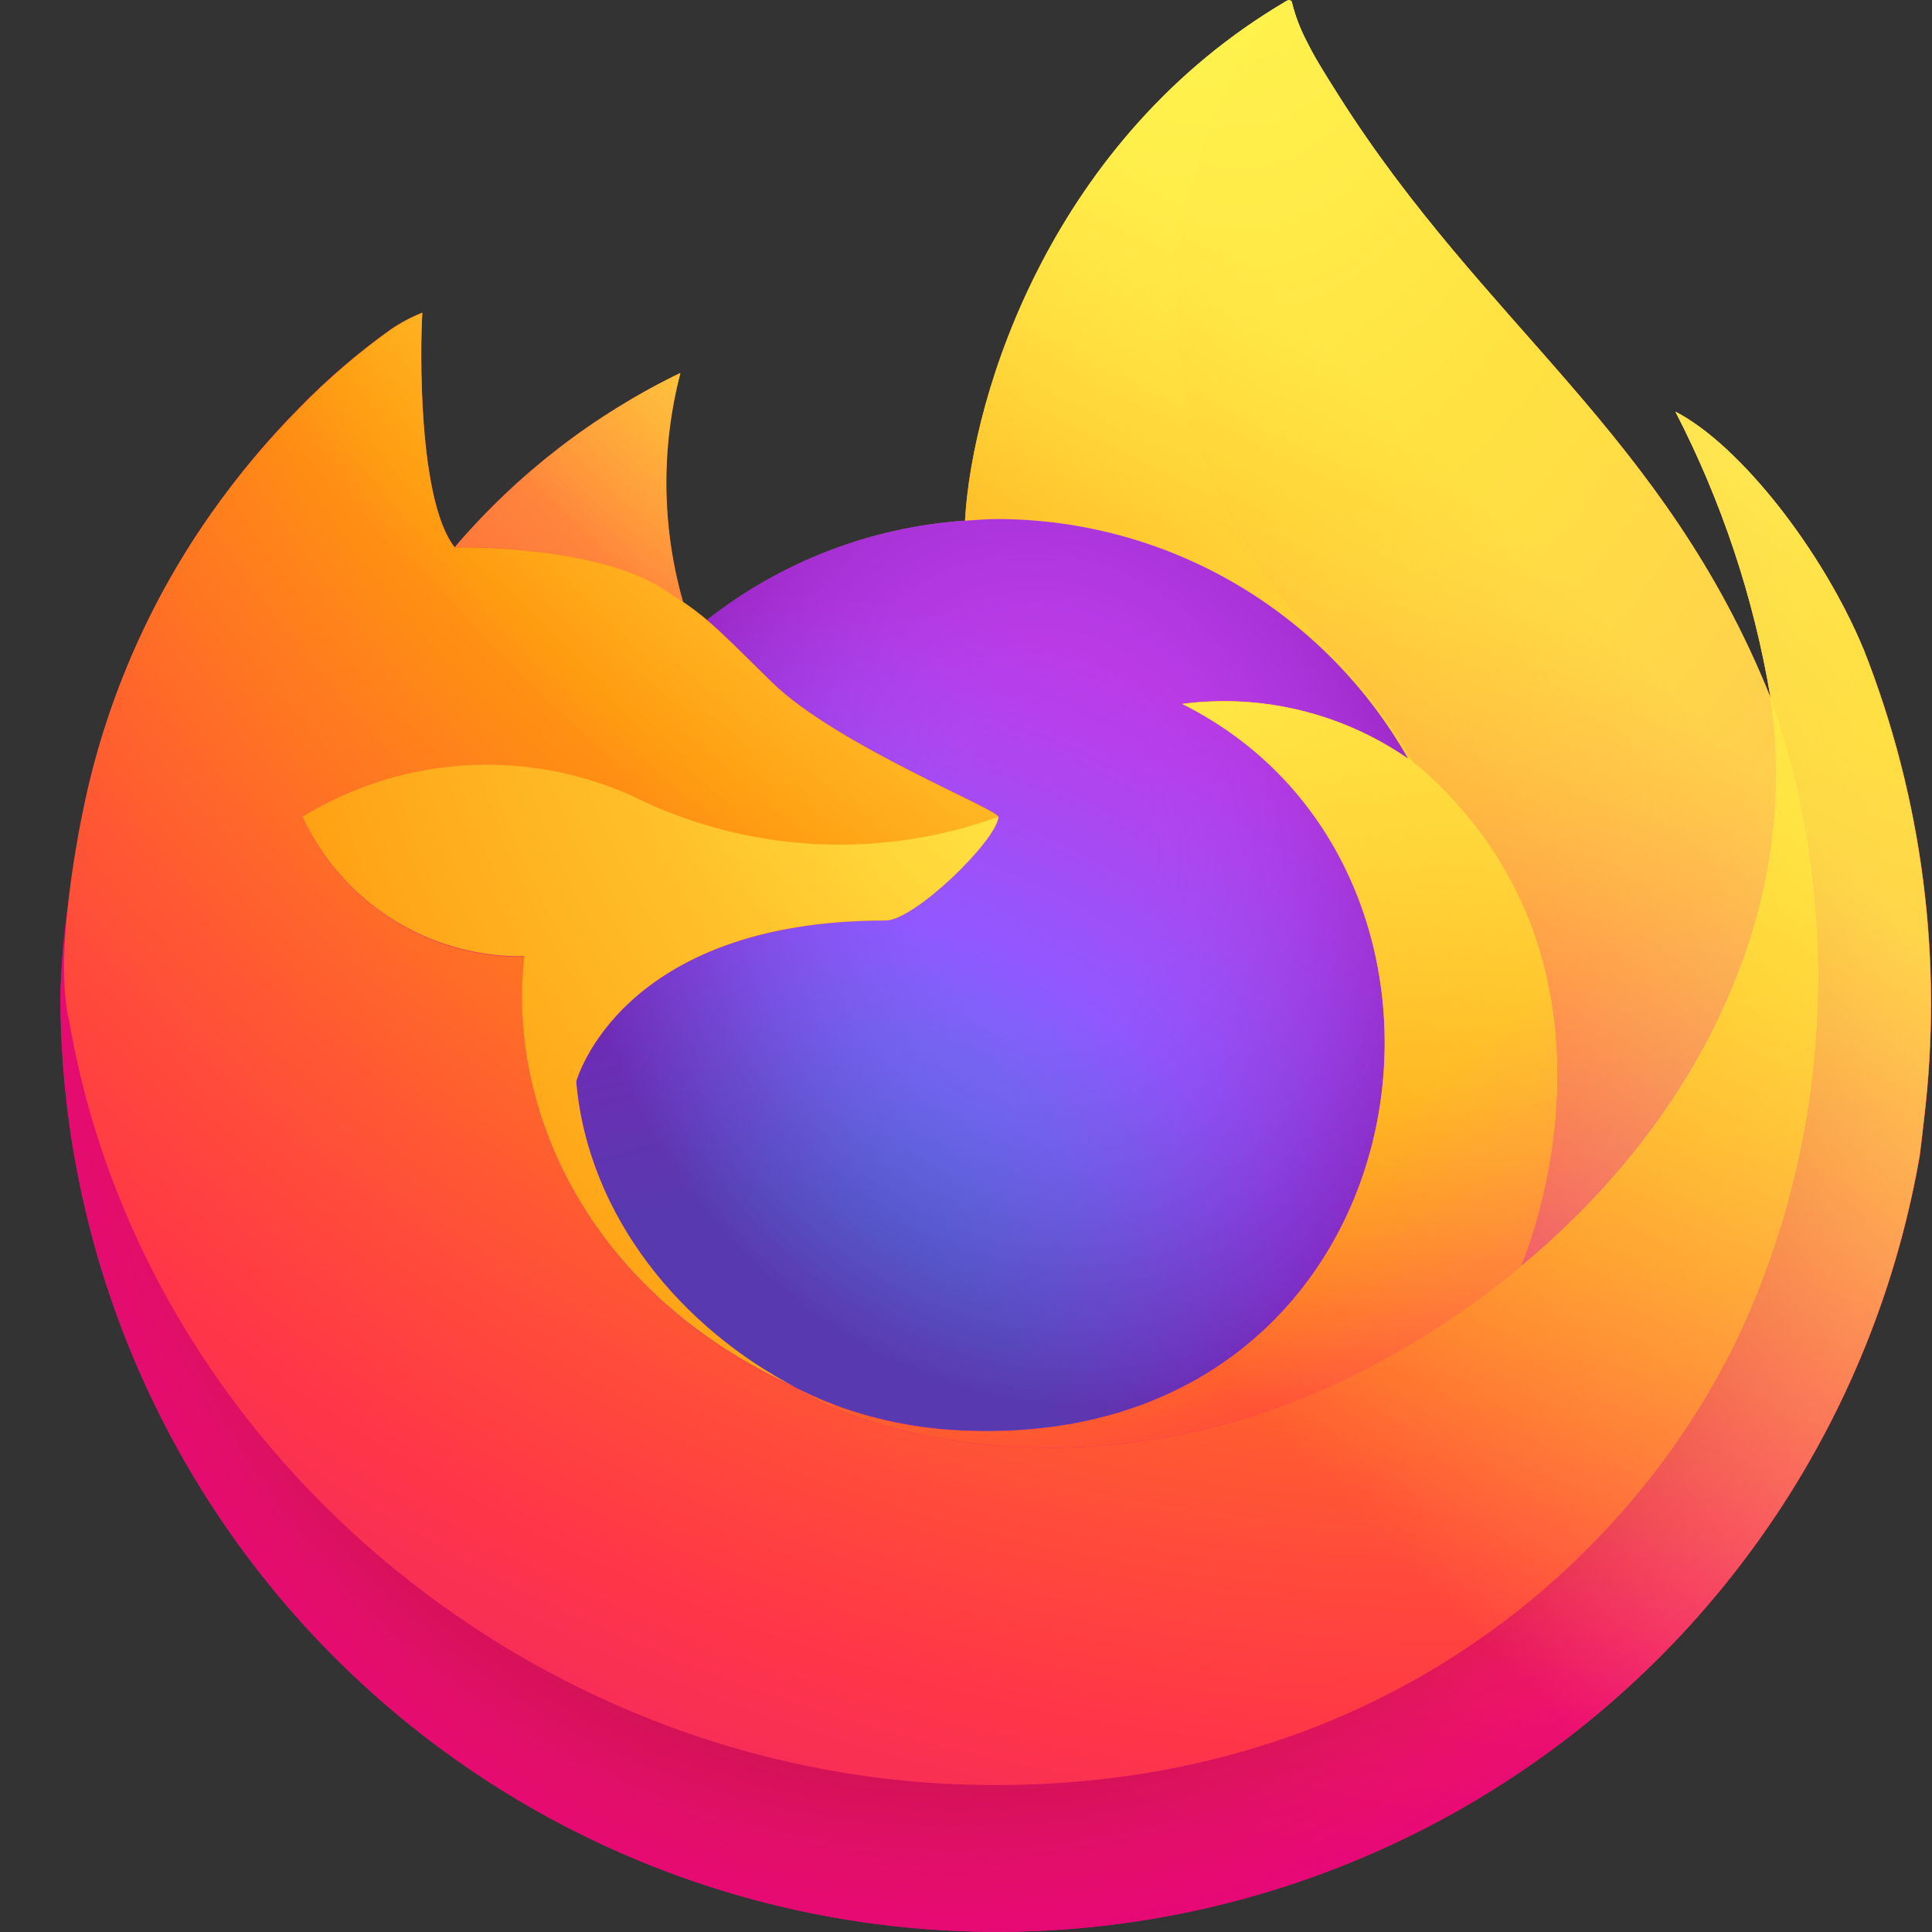 <svg width="32" height="32" viewBox="0 0 32 32" fill="none" xmlns="http://www.w3.org/2000/svg">
    <rect x="0" y="0" width="32" height="32" fill="#333333" stroke="none"/>
    <path d="M30.862 10.745C30.188 9.123 28.821 7.372 27.751 6.819C28.514 8.297 29.044 9.885 29.321 11.525L29.324 11.551C27.57 7.181 24.598 5.416 22.168 1.578C22.046 1.384 21.923 1.189 21.803 0.984C21.735 0.867 21.68 0.761 21.632 0.664C21.531 0.469 21.454 0.263 21.401 0.05C21.401 0.04 21.397 0.03 21.391 0.023C21.384 0.015 21.375 0.011 21.366 0.01C21.356 0.007 21.346 0.007 21.336 0.01C21.334 0.01 21.331 0.013 21.329 0.014C21.326 0.015 21.321 0.018 21.318 0.02L21.324 0.01C17.427 2.291 16.105 6.513 15.985 8.626C14.428 8.733 12.94 9.306 11.714 10.271C11.587 10.163 11.453 10.062 11.314 9.968C10.961 8.731 10.946 7.422 11.271 6.177C9.84 6.87 8.568 7.852 7.537 9.062H7.53C6.915 8.283 6.958 5.714 6.994 5.177C6.812 5.25 6.638 5.342 6.476 5.452C5.933 5.839 5.426 6.274 4.96 6.751C4.429 7.289 3.944 7.871 3.51 8.49V8.493V8.49C2.513 9.903 1.805 11.5 1.429 13.188L1.408 13.291C1.379 13.428 1.273 14.111 1.255 14.259C1.255 14.271 1.253 14.282 1.252 14.293C1.116 14.999 1.032 15.714 1 16.432V16.512C1.007 20.393 2.469 24.131 5.097 26.988C7.725 29.844 11.328 31.611 15.196 31.941C19.063 32.27 22.914 31.138 25.987 28.767C29.06 26.396 31.133 22.959 31.796 19.135C31.822 18.935 31.844 18.737 31.867 18.535C32.186 15.894 31.84 13.215 30.861 10.742L30.862 10.745ZM12.985 22.887C13.057 22.922 13.125 22.96 13.2 22.993L13.21 23C13.135 22.964 13.06 22.926 12.985 22.887ZM29.325 11.556V11.541L29.327 11.557L29.325 11.556Z" fill="url(#paint0_linear_5578_264971)"/>
    <path d="M30.863 10.745C30.189 9.123 28.822 7.372 27.751 6.819C28.515 8.297 29.045 9.885 29.322 11.525V11.54L29.325 11.557C30.521 14.978 30.348 18.729 28.842 22.026C27.064 25.84 22.763 29.75 16.027 29.558C8.752 29.352 2.34 23.951 1.144 16.879C0.925 15.764 1.144 15.198 1.253 14.292C1.104 14.996 1.02 15.713 1.004 16.432V16.512C1.011 20.394 2.473 24.132 5.101 26.988C7.729 29.845 11.332 31.612 15.2 31.941C19.067 32.271 22.918 31.138 25.991 28.767C29.064 26.397 31.137 22.96 31.8 19.135C31.826 18.935 31.848 18.737 31.871 18.535C32.19 15.894 31.844 13.216 30.865 10.743L30.863 10.745Z" fill="url(#paint1_radial_5578_264971)"/>
    <path d="M30.863 10.745C30.189 9.123 28.822 7.372 27.751 6.819C28.515 8.297 29.045 9.885 29.322 11.525V11.54L29.325 11.557C30.521 14.978 30.348 18.729 28.842 22.026C27.064 25.84 22.763 29.75 16.027 29.558C8.752 29.352 2.34 23.951 1.144 16.879C0.925 15.764 1.144 15.198 1.253 14.292C1.104 14.996 1.02 15.713 1.004 16.432V16.512C1.011 20.394 2.473 24.132 5.101 26.988C7.729 29.845 11.332 31.612 15.2 31.941C19.067 32.271 22.918 31.138 25.991 28.767C29.064 26.397 31.137 22.96 31.8 19.135C31.826 18.935 31.848 18.737 31.871 18.535C32.19 15.894 31.844 13.216 30.865 10.743L30.863 10.745Z" fill="url(#paint2_radial_5578_264971)"/>
    <path d="M23.323 12.566C23.357 12.589 23.388 12.613 23.42 12.637C23.03 11.946 22.545 11.313 21.979 10.758C17.156 5.935 20.715 0.304 21.315 0.016L21.321 0.007C17.425 2.288 16.102 6.511 15.982 8.624C16.163 8.611 16.343 8.596 16.527 8.596C17.91 8.599 19.267 8.967 20.46 9.665C21.654 10.362 22.642 11.362 23.323 12.565V12.566Z" fill="url(#paint3_radial_5578_264971)"/>
    <path d="M16.535 13.53C16.509 13.916 15.146 15.247 14.67 15.247C10.259 15.247 9.543 17.915 9.543 17.915C9.738 20.162 11.304 22.013 13.197 22.99C13.283 23.035 13.371 23.075 13.458 23.115C13.61 23.182 13.762 23.244 13.914 23.301C14.563 23.531 15.243 23.662 15.932 23.691C23.664 24.053 25.161 14.446 19.581 11.656C20.898 11.485 22.23 11.809 23.322 12.564C22.64 11.362 21.652 10.361 20.459 9.664C19.265 8.967 17.908 8.598 16.526 8.595C16.342 8.595 16.162 8.611 15.981 8.623C14.424 8.73 12.936 9.303 11.71 10.268C11.947 10.468 12.214 10.736 12.776 11.29C13.829 12.327 16.528 13.401 16.534 13.527L16.535 13.53Z" fill="url(#paint4_radial_5578_264971)"/>
    <path d="M16.535 13.53C16.509 13.916 15.146 15.247 14.67 15.247C10.259 15.247 9.543 17.915 9.543 17.915C9.738 20.162 11.304 22.013 13.197 22.99C13.283 23.035 13.371 23.075 13.458 23.115C13.61 23.182 13.762 23.244 13.914 23.301C14.563 23.531 15.243 23.662 15.932 23.691C23.664 24.053 25.161 14.446 19.581 11.656C20.898 11.485 22.23 11.809 23.322 12.564C22.64 11.362 21.652 10.361 20.459 9.664C19.265 8.967 17.908 8.598 16.526 8.595C16.342 8.595 16.162 8.611 15.981 8.623C14.424 8.73 12.936 9.303 11.71 10.268C11.947 10.468 12.214 10.736 12.776 11.29C13.829 12.327 16.528 13.401 16.534 13.527L16.535 13.53Z" fill="url(#paint5_radial_5578_264971)"/>
    <path d="M10.988 9.756C11.114 9.836 11.218 9.906 11.309 9.969C10.955 8.732 10.94 7.423 11.265 6.178C9.834 6.871 8.563 7.853 7.531 9.063C7.607 9.061 9.857 9.021 10.988 9.756Z" fill="url(#paint6_radial_5578_264971)"/>
    <path d="M1.141 16.88C2.338 23.952 8.749 29.355 16.024 29.559C22.76 29.749 27.062 25.839 28.839 22.027C30.345 18.73 30.518 14.979 29.322 11.557V11.543C29.322 11.531 29.32 11.524 29.322 11.528L29.325 11.554C29.875 15.146 28.048 18.625 25.191 20.983L25.182 21.003C19.615 25.537 14.288 23.738 13.211 23.004C13.136 22.968 13.061 22.93 12.986 22.891C9.74 21.34 8.399 18.385 8.687 15.848C7.917 15.859 7.16 15.647 6.508 15.236C5.856 14.826 5.336 14.236 5.013 13.536C5.865 13.014 6.836 12.719 7.835 12.679C8.833 12.639 9.825 12.855 10.716 13.307C12.553 14.141 14.643 14.223 16.539 13.536C16.533 13.41 13.834 12.336 12.781 11.299C12.219 10.745 11.952 10.478 11.715 10.277C11.588 10.169 11.454 10.068 11.315 9.974C11.223 9.911 11.119 9.843 10.995 9.762C9.864 9.026 7.614 9.066 7.539 9.068H7.532C6.917 8.289 6.96 5.72 6.996 5.183C6.814 5.256 6.64 5.348 6.478 5.458C5.935 5.845 5.428 6.28 4.962 6.757C4.429 7.294 3.942 7.874 3.506 8.492V8.495V8.492C2.509 9.905 1.801 11.502 1.425 13.191C1.417 13.222 0.866 15.632 1.138 16.881L1.141 16.88Z" fill="url(#paint7_radial_5578_264971)"/>
    <path d="M21.977 10.757C22.543 11.313 23.028 11.946 23.418 12.638C23.503 12.702 23.583 12.766 23.65 12.828C27.167 16.07 25.325 20.652 25.187 20.977C28.044 18.623 29.87 15.142 29.321 11.548C27.567 7.173 24.591 5.408 22.166 1.57C22.043 1.376 21.92 1.182 21.8 0.976C21.732 0.859 21.677 0.754 21.629 0.656C21.529 0.461 21.451 0.255 21.398 0.042C21.398 0.032 21.395 0.023 21.388 0.015C21.382 0.008 21.373 0.003 21.363 0.002C21.353 -0.001 21.343 -0.001 21.334 0.002C21.332 0.002 21.328 0.006 21.326 0.006C21.324 0.007 21.318 0.011 21.315 0.012C20.715 0.297 17.157 5.932 21.979 10.75L21.977 10.757Z" fill="url(#paint8_radial_5578_264971)"/>
    <path d="M23.651 12.83C23.584 12.768 23.504 12.704 23.419 12.639C23.387 12.616 23.356 12.592 23.322 12.569C22.231 11.813 20.898 11.489 19.582 11.661C25.161 14.45 23.664 24.055 15.933 23.695C15.244 23.667 14.564 23.535 13.914 23.306C13.763 23.249 13.611 23.187 13.459 23.119C13.371 23.079 13.284 23.039 13.197 22.994L13.208 23.001C14.286 23.737 19.611 25.535 25.178 21L25.187 20.98C25.326 20.656 27.169 16.073 23.65 12.832L23.651 12.83Z" fill="url(#paint9_radial_5578_264971)"/>
    <path d="M9.544 17.913C9.544 17.913 10.26 15.245 14.671 15.245C15.147 15.245 16.512 13.914 16.536 13.528C14.639 14.215 12.55 14.133 10.713 13.299C9.822 12.847 8.83 12.631 7.831 12.671C6.833 12.711 5.862 13.006 5.01 13.528C5.333 14.227 5.852 14.818 6.504 15.228C7.157 15.638 7.914 15.851 8.684 15.839C8.397 18.375 9.737 21.33 12.982 22.883C13.055 22.918 13.123 22.955 13.197 22.989C11.303 22.01 9.739 20.16 9.544 17.914V17.913Z" fill="url(#paint10_radial_5578_264971)"/>
    <path d="M30.861 10.745C30.188 9.123 28.82 7.372 27.75 6.819C28.513 8.297 29.043 9.885 29.321 11.525L29.323 11.551C27.57 7.181 24.597 5.416 22.168 1.578C22.045 1.384 21.922 1.189 21.802 0.984C21.734 0.867 21.679 0.761 21.631 0.664C21.531 0.469 21.453 0.263 21.4 0.05C21.4 0.04 21.396 0.03 21.39 0.023C21.384 0.015 21.375 0.011 21.365 0.01C21.355 0.007 21.345 0.007 21.336 0.01C21.334 0.01 21.33 0.013 21.328 0.014C21.326 0.015 21.32 0.018 21.317 0.02L21.323 0.01C17.427 2.291 16.104 6.513 15.984 8.626C16.165 8.614 16.344 8.598 16.529 8.598C17.911 8.601 19.268 8.97 20.462 9.667C21.655 10.364 22.643 11.365 23.325 12.567C22.234 11.812 20.901 11.488 19.585 11.659C25.164 14.449 23.667 24.054 15.935 23.694C15.247 23.665 14.566 23.534 13.917 23.304C13.765 23.247 13.613 23.185 13.461 23.118C13.374 23.078 13.286 23.038 13.2 22.993L13.21 23C13.135 22.964 13.06 22.926 12.985 22.887C13.057 22.922 13.125 22.96 13.2 22.993C11.306 22.014 9.741 20.163 9.546 17.918C9.546 17.918 10.262 15.25 14.673 15.25C15.149 15.25 16.514 13.919 16.538 13.534C16.532 13.407 13.833 12.333 12.78 11.296C12.218 10.742 11.951 10.475 11.714 10.275C11.587 10.166 11.453 10.065 11.314 9.971C10.961 8.734 10.946 7.425 11.271 6.18C9.84 6.873 8.568 7.856 7.537 9.066H7.53C6.915 8.286 6.958 5.717 6.994 5.18C6.812 5.253 6.638 5.346 6.476 5.455C5.933 5.843 5.426 6.277 4.96 6.754C4.429 7.292 3.944 7.874 3.51 8.494V8.496V8.493C2.513 9.907 1.805 11.504 1.429 13.192L1.408 13.294C1.379 13.431 1.248 14.124 1.229 14.273C1.109 14.988 1.033 15.71 1 16.435V16.515C1.007 20.397 2.469 24.134 5.097 26.991C7.725 29.847 11.328 31.615 15.196 31.944C19.063 32.273 22.914 31.141 25.987 28.77C29.06 26.399 31.133 22.962 31.796 19.138C31.822 18.938 31.844 18.74 31.867 18.538C32.186 15.897 31.84 13.219 30.861 10.746L30.861 10.745ZM29.323 11.542L29.325 11.558L29.323 11.542Z" fill="url(#paint11_linear_5578_264971)"/>
    <defs>
        <linearGradient id="paint0_linear_5578_264971" x1="28.809" y1="4.964" x2="3.058" y2="29.809" gradientUnits="userSpaceOnUse">
            <stop offset="0.048" stop-color="#FFF44F"/>
            <stop offset="0.111" stop-color="#FFE847"/>
            <stop offset="0.225" stop-color="#FFC830"/>
            <stop offset="0.368" stop-color="#FF980E"/>
            <stop offset="0.401" stop-color="#FF8B16"/>
            <stop offset="0.462" stop-color="#FF672A"/>
            <stop offset="0.534" stop-color="#FF3647"/>
            <stop offset="0.705" stop-color="#E31587"/>
        </linearGradient>
        <radialGradient id="paint1_radial_5578_264971" cx="0" cy="0" r="1" gradientUnits="userSpaceOnUse" gradientTransform="translate(27.813 3.609) scale(32.337 32.337)">
            <stop offset="0.129" stop-color="#FFBD4F"/>
            <stop offset="0.186" stop-color="#FFAC31"/>
            <stop offset="0.247" stop-color="#FF9D17"/>
            <stop offset="0.283" stop-color="#FF980E"/>
            <stop offset="0.403" stop-color="#FF563B"/>
            <stop offset="0.467" stop-color="#FF3750"/>
            <stop offset="0.71" stop-color="#F5156C"/>
            <stop offset="0.782" stop-color="#EB0878"/>
            <stop offset="0.86" stop-color="#E50080"/>
        </radialGradient>
        <radialGradient id="paint2_radial_5578_264971" cx="0" cy="0" r="1" gradientUnits="userSpaceOnUse" gradientTransform="translate(15.807 16.816) scale(32.337 32.337)">
            <stop offset="0.3" stop-color="#960E18"/>
            <stop offset="0.351" stop-color="#B11927" stop-opacity="0.74"/>
            <stop offset="0.435" stop-color="#DB293D" stop-opacity="0.343"/>
            <stop offset="0.497" stop-color="#F5334B" stop-opacity="0.094"/>
            <stop offset="0.53" stop-color="#FF3750" stop-opacity="0"/>
        </radialGradient>
        <radialGradient id="paint3_radial_5578_264971" cx="0" cy="0" r="1" gradientUnits="userSpaceOnUse" gradientTransform="translate(19.809 -3.595) scale(23.424 23.424)">
            <stop offset="0.132" stop-color="#FFF44F"/>
            <stop offset="0.252" stop-color="#FFDC3E"/>
            <stop offset="0.506" stop-color="#FF9D12"/>
            <stop offset="0.526" stop-color="#FF980E"/>
        </radialGradient>
        <radialGradient id="paint4_radial_5578_264971" cx="0" cy="0" r="1" gradientUnits="userSpaceOnUse" gradientTransform="translate(12.205 25.221) scale(15.396 15.396)">
            <stop offset="0.353" stop-color="#3A8EE6"/>
            <stop offset="0.472" stop-color="#5C79F0"/>
            <stop offset="0.669" stop-color="#9059FF"/>
            <stop offset="1" stop-color="#C139E6"/>
        </radialGradient>
        <radialGradient id="paint5_radial_5578_264971" cx="0" cy="0" r="1" gradientUnits="userSpaceOnUse" gradientTransform="translate(17.371 14.04) rotate(-13.592) scale(8.164 9.558)">
            <stop offset="0.206" stop-color="#9059FF" stop-opacity="0"/>
            <stop offset="0.278" stop-color="#8C4FF3" stop-opacity="0.064"/>
            <stop offset="0.747" stop-color="#7716A8" stop-opacity="0.45"/>
            <stop offset="0.975" stop-color="#6E008B" stop-opacity="0.6"/>
        </radialGradient>
        <radialGradient id="paint6_radial_5578_264971" cx="0" cy="0" r="1" gradientUnits="userSpaceOnUse" gradientTransform="translate(15.407 2.408) scale(11.078 11.078)">
            <stop stop-color="#FFE226"/>
            <stop offset="0.121" stop-color="#FFDB27"/>
            <stop offset="0.295" stop-color="#FFC82A"/>
            <stop offset="0.502" stop-color="#FFA930"/>
            <stop offset="0.732" stop-color="#FF7E37"/>
            <stop offset="0.792" stop-color="#FF7139"/>
        </radialGradient>
        <radialGradient id="paint7_radial_5578_264971" cx="0" cy="0" r="1" gradientUnits="userSpaceOnUse" gradientTransform="translate(24.211 -4.795) scale(47.265 47.265)">
            <stop offset="0.113" stop-color="#FFF44F"/>
            <stop offset="0.456" stop-color="#FF980E"/>
            <stop offset="0.622" stop-color="#FF5634"/>
            <stop offset="0.716" stop-color="#FF3647"/>
            <stop offset="0.904" stop-color="#E31587"/>
        </radialGradient>
        <radialGradient id="paint8_radial_5578_264971" cx="0" cy="0" r="1" gradientUnits="userSpaceOnUse" gradientTransform="translate(20.282 -2.175) rotate(83.976) scale(34.636 22.732)">
            <stop stop-color="#FFF44F"/>
            <stop offset="0.06" stop-color="#FFE847"/>
            <stop offset="0.168" stop-color="#FFC830"/>
            <stop offset="0.304" stop-color="#FF980E"/>
            <stop offset="0.356" stop-color="#FF8B16"/>
            <stop offset="0.455" stop-color="#FF672A"/>
            <stop offset="0.57" stop-color="#FF3647"/>
            <stop offset="0.737" stop-color="#E31587"/>
        </radialGradient>
        <radialGradient id="paint9_radial_5578_264971" cx="0" cy="0" r="1" gradientUnits="userSpaceOnUse" gradientTransform="translate(15.407 6.411) scale(29.504 29.504)">
            <stop offset="0.137" stop-color="#FFF44F"/>
            <stop offset="0.48" stop-color="#FF980E"/>
            <stop offset="0.592" stop-color="#FF5634"/>
            <stop offset="0.655" stop-color="#FF3647"/>
            <stop offset="0.904" stop-color="#E31587"/>
        </radialGradient>
        <radialGradient id="paint10_radial_5578_264971" cx="0" cy="0" r="1" gradientUnits="userSpaceOnUse" gradientTransform="translate(23.011 8.011) scale(32.293 32.293)">
            <stop offset="0.094" stop-color="#FFF44F"/>
            <stop offset="0.231" stop-color="#FFE141"/>
            <stop offset="0.509" stop-color="#FFAF1E"/>
            <stop offset="0.626" stop-color="#FF980E"/>
        </radialGradient>
        <linearGradient id="paint11_linear_5578_264971" x1="28.496" y1="4.832" x2="6.589" y2="26.744" gradientUnits="userSpaceOnUse">
            <stop offset="0.167" stop-color="#FFF44F" stop-opacity="0.8"/>
            <stop offset="0.266" stop-color="#FFF44F" stop-opacity="0.634"/>
            <stop offset="0.489" stop-color="#FFF44F" stop-opacity="0.217"/>
            <stop offset="0.6" stop-color="#FFF44F" stop-opacity="0"/>
        </linearGradient>
    </defs>
</svg>
